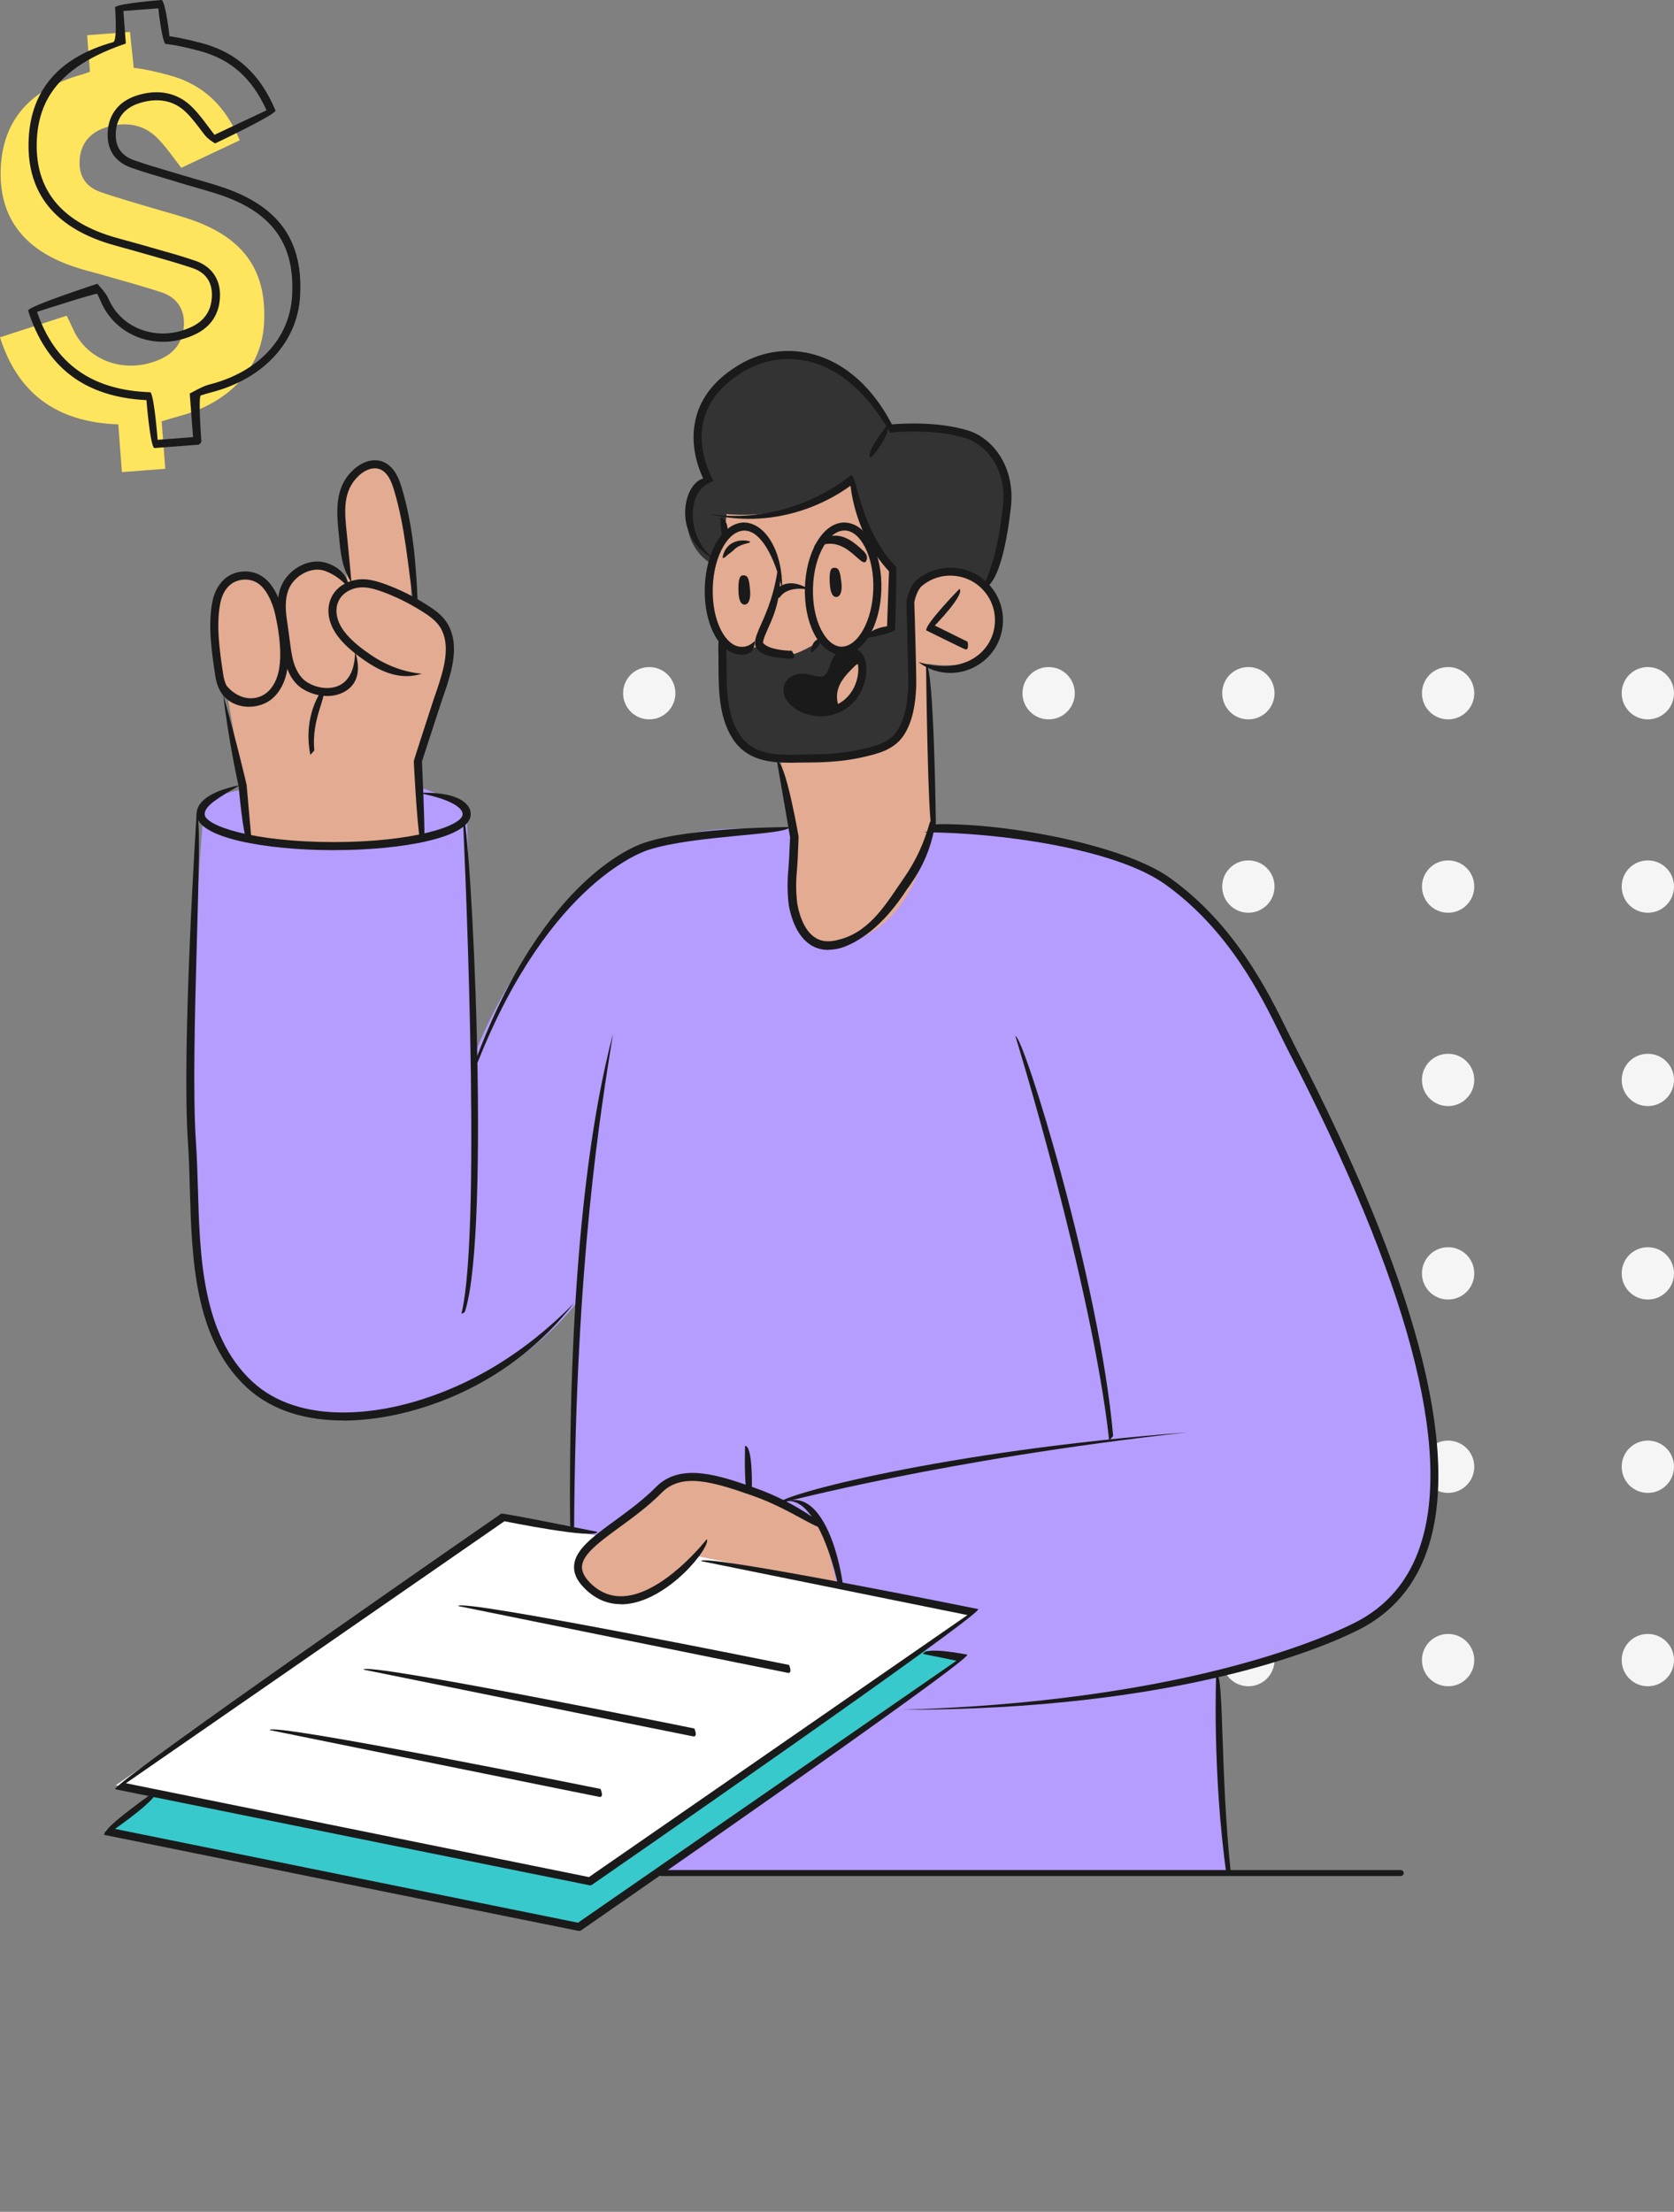 <?xml version="1.0" encoding="UTF-8"?><svg id="Layer_2" xmlns="http://www.w3.org/2000/svg" xmlns:xlink="http://www.w3.org/1999/xlink" viewBox="0 0 190.75 252"><rect x="0" y="0" width="190.75" height="252" fill="#808080" stroke="none"/><defs><style>.cls-1{fill:none;}.cls-2{clip-path:url(#clippath);}.cls-3{fill:#f5f5f5;}.cls-4{fill:#fff;}.cls-5{fill:#ffe55e;}.cls-6{fill:#e3ab91;}.cls-7{fill:#b59cff;}.cls-8{fill:#333;}.cls-9{fill:#1a1a1a;}.cls-10{fill:#38c9cc;}.cls-11{clip-path:url(#clippath-1);}.cls-12{clip-path:url(#clippath-4);}.cls-13{clip-path:url(#clippath-3);}.cls-14{clip-path:url(#clippath-2);}</style><clipPath id="clippath"><rect class="cls-1" width="190.75" height="252"/></clipPath><clipPath id="clippath-1"><rect class="cls-1" width="190.75" height="252"/></clipPath><clipPath id="clippath-2"><rect class="cls-1" width="178.76" height="252"/></clipPath><clipPath id="clippath-3"><rect class="cls-1" width="178.76" height="252"/></clipPath><clipPath id="clippath-4"><rect class="cls-1" width="178.76" height="252"/></clipPath></defs><g id="Layer_1-2"><g id="Ch_3_Illustration_-_PPC_Advertising"><g class="cls-2"><g class="cls-11"><path class="cls-3" d="M76.96,78.98c0,1.65-1.33,2.98-2.98,2.98s-2.98-1.33-2.98-2.98,1.33-2.98,2.98-2.98,2.98,1.33,2.98,2.98"/><path class="cls-3" d="M99.72,78.98c0,1.65-1.33,2.98-2.98,2.98s-2.98-1.33-2.98-2.98,1.33-2.98,2.98-2.98,2.98,1.33,2.98,2.98"/><path class="cls-3" d="M122.47,78.98c0,1.65-1.33,2.98-2.98,2.98s-2.98-1.33-2.98-2.98,1.33-2.98,2.98-2.98,2.98,1.33,2.98,2.98"/><path class="cls-3" d="M145.23,78.98c0,1.65-1.33,2.98-2.98,2.98s-2.98-1.33-2.98-2.98,1.33-2.98,2.98-2.98,2.98,1.33,2.98,2.98"/><path class="cls-3" d="M167.99,78.98c0,1.65-1.33,2.98-2.98,2.98s-2.98-1.33-2.98-2.98,1.33-2.98,2.98-2.98,2.98,1.33,2.98,2.98"/><path class="cls-3" d="M190.75,78.98c0,1.65-1.33,2.98-2.98,2.98s-2.98-1.33-2.98-2.98,1.33-2.98,2.98-2.98,2.98,1.33,2.98,2.98"/><path class="cls-3" d="M76.96,101.01c0,1.65-1.33,2.98-2.98,2.98s-2.98-1.33-2.98-2.98,1.33-2.98,2.98-2.98,2.98,1.33,2.98,2.98"/><path class="cls-3" d="M99.72,101.01c0,1.65-1.33,2.98-2.98,2.98s-2.98-1.33-2.98-2.98,1.33-2.98,2.98-2.98,2.98,1.33,2.98,2.98"/><path class="cls-3" d="M122.47,101.01c0,1.65-1.33,2.98-2.98,2.98s-2.98-1.33-2.98-2.98,1.33-2.98,2.98-2.98,2.98,1.33,2.98,2.98"/><path class="cls-3" d="M145.23,101.01c0,1.65-1.33,2.98-2.98,2.98s-2.98-1.33-2.98-2.98,1.33-2.98,2.98-2.98,2.98,1.33,2.98,2.98"/><path class="cls-3" d="M167.99,101.01c0,1.65-1.33,2.98-2.98,2.98s-2.98-1.33-2.98-2.98,1.33-2.98,2.98-2.98,2.98,1.33,2.98,2.98"/><path class="cls-3" d="M190.75,101.01c0,1.65-1.33,2.98-2.98,2.98s-2.98-1.33-2.98-2.98,1.33-2.98,2.98-2.98,2.98,1.33,2.98,2.98"/><path class="cls-3" d="M76.96,123.04c0,1.64-1.33,2.98-2.98,2.98s-2.98-1.33-2.98-2.98,1.33-2.98,2.98-2.98,2.98,1.33,2.98,2.98"/><path class="cls-3" d="M99.72,123.04c0,1.64-1.33,2.98-2.98,2.98s-2.98-1.33-2.98-2.98,1.33-2.98,2.98-2.98,2.98,1.33,2.98,2.98"/><path class="cls-3" d="M122.47,123.04c0,1.64-1.33,2.98-2.98,2.98s-2.98-1.33-2.98-2.98,1.33-2.98,2.98-2.98,2.98,1.33,2.98,2.98"/><path class="cls-3" d="M145.23,123.04c0,1.64-1.33,2.98-2.98,2.98s-2.98-1.33-2.98-2.98,1.33-2.98,2.98-2.98,2.98,1.33,2.98,2.98"/><path class="cls-3" d="M167.99,123.04c0,1.64-1.33,2.98-2.98,2.98s-2.98-1.33-2.98-2.98,1.33-2.98,2.98-2.98,2.98,1.33,2.98,2.98"/><path class="cls-3" d="M190.75,123.04c0,1.64-1.33,2.98-2.98,2.98s-2.98-1.33-2.98-2.98,1.33-2.98,2.98-2.98,2.98,1.33,2.98,2.98"/><path class="cls-3" d="M76.96,145.08c0,1.64-1.33,2.98-2.98,2.98s-2.98-1.33-2.98-2.98,1.33-2.98,2.98-2.98,2.98,1.33,2.98,2.98"/><path class="cls-3" d="M99.72,145.08c0,1.64-1.33,2.98-2.98,2.98s-2.98-1.33-2.98-2.98,1.33-2.98,2.98-2.98,2.98,1.33,2.98,2.98"/><path class="cls-3" d="M122.47,145.08c0,1.64-1.33,2.98-2.98,2.98s-2.98-1.33-2.98-2.98,1.33-2.98,2.98-2.98,2.98,1.33,2.98,2.98"/><path class="cls-3" d="M145.23,145.08c0,1.64-1.33,2.98-2.98,2.98s-2.98-1.33-2.98-2.98,1.33-2.98,2.98-2.98,2.98,1.33,2.98,2.98"/><path class="cls-3" d="M167.99,145.08c0,1.64-1.33,2.98-2.98,2.98s-2.98-1.33-2.98-2.98,1.33-2.98,2.98-2.98,2.98,1.33,2.98,2.98"/><path class="cls-3" d="M190.75,145.08c0,1.64-1.33,2.98-2.98,2.98s-2.98-1.33-2.98-2.98,1.33-2.98,2.98-2.98,2.98,1.33,2.98,2.98"/><path class="cls-3" d="M76.96,167.11c0,1.64-1.33,2.98-2.98,2.98s-2.98-1.33-2.98-2.98,1.33-2.98,2.98-2.98,2.98,1.33,2.98,2.98"/><path class="cls-3" d="M99.72,167.11c0,1.64-1.33,2.98-2.98,2.98s-2.98-1.33-2.98-2.98,1.33-2.98,2.98-2.98,2.98,1.33,2.98,2.98"/><path class="cls-3" d="M122.47,167.11c0,1.64-1.33,2.98-2.98,2.98s-2.98-1.33-2.98-2.98,1.33-2.98,2.98-2.98,2.98,1.33,2.98,2.98"/><path class="cls-3" d="M145.23,167.11c0,1.64-1.33,2.98-2.98,2.98s-2.98-1.33-2.98-2.98,1.33-2.98,2.98-2.98,2.98,1.33,2.98,2.98"/><path class="cls-3" d="M167.99,167.11c0,1.64-1.33,2.98-2.98,2.98s-2.98-1.33-2.98-2.98,1.33-2.98,2.98-2.98,2.98,1.33,2.98,2.98"/><path class="cls-3" d="M190.75,167.11c0,1.64-1.33,2.98-2.98,2.98s-2.98-1.33-2.98-2.98,1.33-2.98,2.98-2.98,2.98,1.33,2.98,2.98"/><path class="cls-3" d="M76.96,189.14c0,1.65-1.33,2.98-2.98,2.98s-2.98-1.33-2.98-2.98,1.33-2.98,2.98-2.98,2.98,1.33,2.98,2.98"/><path class="cls-3" d="M99.72,189.14c0,1.65-1.33,2.98-2.98,2.98s-2.98-1.33-2.98-2.98,1.33-2.98,2.98-2.98,2.98,1.33,2.98,2.98"/><path class="cls-3" d="M122.47,189.14c0,1.65-1.33,2.98-2.98,2.98s-2.98-1.33-2.98-2.98,1.33-2.98,2.98-2.98,2.98,1.33,2.98,2.98"/><path class="cls-3" d="M145.23,189.14c0,1.65-1.33,2.98-2.98,2.98s-2.98-1.33-2.98-2.98,1.33-2.98,2.98-2.98,2.98,1.33,2.98,2.98"/><path class="cls-3" d="M167.99,189.14c0,1.65-1.33,2.98-2.98,2.98s-2.98-1.33-2.98-2.98,1.33-2.98,2.98-2.98,2.98,1.33,2.98,2.98"/><path class="cls-3" d="M190.75,189.14c0,1.65-1.33,2.98-2.98,2.98s-2.98-1.33-2.98-2.98,1.33-2.98,2.98-2.98,2.98,1.33,2.98,2.98"/></g><g class="cls-14"><path class="cls-7" d="M84.89,94.45s-11.08-.99-19.18,7.42c-8.11,8.41-11.68,18.4-11.68,18.4l-.85-27.88s-4.26-4.13-14.51-3.5c-10.25,.63-14.14,1.27-15.41,2.87,0,0-2.01,21.83-1.38,39.46,.63,17.63,1.68,30.42,18.09,30.15,16.42-.27,25.74-12.95,25.74-12.95l-2.03,64.8h76.09s-1.63-19.44-.73-22.67c0,0,21.35-4.25,23.4-14.51,2.04-10.26,1.07-16.43-3.29-29.36,0,0-6.09-16.13-11.36-26.02-5.26-9.9-7.75-18.54-19.91-22.87-8.15-2.91-21.43-3.36-21.43-3.36l-21.57,.03Z"/></g><polygon class="cls-4" points="111.11 183.68 105.29 187.98 110.14 188.55 65.97 219.54 11.96 208.6 17.54 204.28 13.2 203.4 57.38 172.82 111.11 183.68"/><g class="cls-13"><path class="cls-6" d="M106.2,93.75l-.45-18.14s5.92,1.11,7.27-2.06c1.35-3.17,.35-6.33-1.3-7.23-1.65-.89-6.56-2.05-8.53,2.22l.75,7.62s1.29,8.56-5.28,9.55c-6.57,1-9.76,.7-9.76,.7l1.84,9.54s-2.41,11.68,3.1,11.72c10.75,.07,12.36-13.93,12.36-13.93"/><path class="cls-6" d="M97.28,54.46s-6.21,5.23-14.97,3.95l.26,2.37s-1.6,2.2-1.6,6.53,1.6,6.17,1.6,6.17c0,0,1.88,1.5,3.92,.07,0,0,1.61,1.6,3.74,1.04,2.12-.56,2.58-1.51,3.55-1.66,0,0,.88,1.55,2.77,1.13,1.89-.42,2.3-1.85,2.3-1.85,0,0,1.97,.93,2.91-.73,.94-1.67,.15-6.33,.15-6.33,0,0-4.42-4.63-4.62-10.68"/><path class="cls-6" d="M47.9,94.97l-.29-8.27s2.75-6.52,3.33-10.33c.58-3.81-.3-5.49-2.06-6.74-1.76-1.25-2.07-1.25-2.07-1.25,0,0,.25-6.31-.79-9.99-1.04-3.68-1.17-5.57-3.48-5.48-2.31,.09-3.79,3.05-3.65,5.3,.14,2.25,.72,8.66,.72,8.66,0,0-.57-2.39-3.74-2.28s-3.77,4.45-3.77,4.45c0,0-1.6-3.56-4.55-3.46-2.95,.1-3.25,4.18-3.14,6.07,.11,1.9,.4,6.54,1.51,7.7,0,0,1.21,6.71,1.55,9.35,.34,2.64,.69,6.62,.69,6.62,0,0,12.23,2.85,19.74-.33"/><path class="cls-6" d="M93.49,174.08s-4.71-3.68-9.85-4.89c-5.14-1.2-6.66-1.22-8.18,.19-1.52,1.42-4.46,3.67-6,4.87-1.54,1.2-5.67,3.63-2.05,6.82,3.62,3.19,10.28-1.16,11.9-3.82l16.04,3.31s-1.23-5.66-1.86-6.49"/><path class="cls-5" d="M30.08,36.97c-.31,5-3.98,8.96-9.69,10.45-.61,.16-1.22,.36-1.97,.58,.14,1.8,.27,3.56,.41,5.41-1.69,.13-3.21,.25-4.94,.38-.13-1.72-.26-3.46-.41-5.44C6.31,48.1,1.99,44.7,0,38.43c2.57-.83,5-1.62,7.6-2.46,.24,.51,.48,.97,.69,1.44,1.63,3.77,6.12,5.32,10.08,3.47,1.83-.85,2.6-2.33,2.59-4.11,0-1.62-.85-2.89-2.53-3.45-2.17-.73-4.41-1.31-6.61-1.96-1.17-.34-2.36-.61-3.5-1.01C2.57,28.4-.19,24.59,.09,19.05c.27-5.4,3.4-8.95,9.31-10.58,.24-.07,.47-.16,.85-.3-.1-1.36-.21-2.7-.32-4.16,1.74-.13,4.88-.37,4.88-.37l.43,4.1s1.09,.04,3.97,.81c4.1,1.09,6.55,3.69,8.11,7.43-2.22,1.05-4.44,2.09-6.66,3.14-.95-1.2-1.74-2.42-2.77-3.43-1.61-1.59-3.73-1.87-5.9-1.15-1.7,.56-2.74,1.78-2.9,3.51-.17,1.79,.51,3.18,2.39,3.84,1.86,.65,3.78,1.18,5.67,1.75,1.59,.48,3.21,.89,4.77,1.44,5.97,2.11,8.54,5.89,8.16,11.89"/><path class="cls-8" d="M112.23,66.45s2.83-4.28,2.57-9.67c-.26-5.38-2.69-6.84-4.6-7.29-1.9-.45-8.64-.68-8.64-.68,0,0-2.41-4.89-5.96-6.66-3.56-1.78-8.19-2.56-11.85,.26-3.65,2.82-5.61,7.67-2.78,12.05-.05,.58-2.52,.86-2.65,4.53-.13,3.66,2.65,5.18,2.65,5.18l1.57-3.15,.25-2.45s8.77,1.03,14.2-4.11c0,0,1.43,7.41,4.91,10.12l-.15,6.89s-1.39,.65-2.64,.69c0,0-1.31,2.16-2.82,1.93-1.5-.23-2.53-1.17-2.53-1.17,0,0-2.44,1.38-3.19,1.56-.75,.18-3.35-.42-3.74-.94-.48-.07-2.13,1.24-4.23-.26-.29,.19-.1,5.91-.08,7.21,.02,1.3,1.65,6.01,7.22,5.92,5.57-.1,10.09-.55,12.02-2.1,1.93-1.56,2.36-5.64,2.19-7.9-.17-2.26-.12-8.26-.12-8.26,0,0,2.58-4.81,8.41-1.71"/><path class="cls-9" d="M97.91,75.57s-3.45,1.3-2.98,5.07c0,0-2.23,.76-3.3,.19-1.07-.57-2.35-1.9-1.74-2.86,.61-.96,1.88-.78,2.87-.72,.98,.06,1.39,.41,1.97-.66,.58-1.07,.76-1.74,1.85-2,1.08-.26,1.34,.99,1.34,.99"/><path class="cls-6" d="M97.91,75.57s-3.41,1.49-2.78,4.86c0,0,1.39,.5,2.39-1.46,1-1.96,.39-3.4,.39-3.4"/></g><polygon class="cls-10" points="105.29 187.98 110.14 188.55 65.97 219.54 11.96 208.6 17.54 204.28 66.98 214.34 105.29 187.98"/><g class="cls-12"><path class="cls-9" d="M47.89,95.98c-.41-2.38-.74-9.19-.74-9.26,.02-.17,2.35-7.3,2.35-7.3,.13-.35,.25-.69,.36-1.04,.72-2.15,1.41-4.62,.51-6.53-.47-1-1.35-1.62-2.38-2.26-1.34-.84-2.78-1.56-4.28-2.12-.62-.23-1.36-.48-2.1-.54-1.37-.12-2.98,.62-3.24,2.22-.14,.88,.16,1.89,.85,2.79,.88,1.16,2.19,2.11,3.1,2.72,1.77,1.19,3.75,1.92,5.74,2.1-2.22,.72-4.35-.06-6.25-1.34-.97-.65-2.36-1.66-3.32-2.93-.84-1.11-1.2-2.35-1.02-3.49,.35-2.15,2.43-3.14,4.23-2.99,.85,.08,1.66,.35,2.34,.6,1.56,.58,3.06,1.33,4.45,2.21,1.15,.72,2.14,1.41,2.72,2.64,1.05,2.23,.31,4.89-.47,7.21-.12,.35-.24,.7-.36,1.04l-2.3,7.04c.04,.83,.32,6.92,.28,8.77,0,.25-.21,.45-.46,.45"/><path class="cls-9" d="M28.16,95.77c-.46-.42-.97-6.22-.97-6.22,0,0-1.08-4.66-1.76-10.43,1.59,5.62,2.66,10.24,2.67,10.29l.52,5.86c-.43,.5-.44,.5-.46,.5"/><path class="cls-9" d="M25.8,78.11c1.45,1.73,3.41,1.8,4.62,.79,.71-.59,1.2-1.56,1.39-2.71,.25-1.53,.07-3.2-.12-4.49-.24-1.37-.37-1.95-.54-2.47-.27-.85-.9-2.37-2.03-2.93-.93-.46-2.16-.31-2.93,.36-.69,.6-.98,1.48-1.1,2.12-.48,2.51-.05,5.42,.33,7.98,.08,.56,.21,.99,.39,1.36m2.58,2.41c-1.07,0-2.12-.39-2.83-1.15-.23-.24-.42-.53-.58-.86-.22-.45-.37-.97-.46-1.59-.4-2.67-.84-5.66-.33-8.33,.15-.78,.52-1.86,1.4-2.64,1.05-.92,2.67-1.12,3.94-.49,1.36,.68,2.1,2.26,2.5,3.47,.18,.56,.33,1.18,.46,1.93,.31,2.04,.5,3.8,.23,5.46-.22,1.37-.83,2.53-1.7,3.27-.74,.62-1.69,.92-2.63,.92"/><path class="cls-9" d="M47.12,68.84c-.62-4.28-.95-8.77-2.21-12.97-.21-.68-.47-1.46-1-1.99-.94-.96-2.21-.44-3.01,.3-1.89,1.76-1.65,4.12-1.38,6.62,.22,2.21,.39,3.89,.53,5.58-1.06-1.6-1.22-3.27-1.39-4.95-.33-3.15-.61-5.85,1.62-7.92,1.19-1.1,2.97-1.61,4.29-.27,.64,.65,.96,1.52,1.22,2.37,1.29,4.3,1.63,8.86,1.79,12.76-.45,.48-.45,.48-.46,.48"/><path class="cls-9" d="M37.27,79.3c-1.05,0-2.08-.36-2.84-.85-1.24-.81-1.77-2.24-2.01-3.3-.19-.85-.3-1.73-.4-2.58-.06-.48-.12-.96-.19-1.43-.23-1.47-.36-3.02,.24-4.42,.76-1.79,3.08-3.28,5.2-2.56,1.53,.52,2.43,1.56,2.49,2.85-.97-1.18-2.11-1.75-2.78-1.98-1.59-.53-3.46,.63-4.06,2.05-.53,1.25-.37,2.68-.17,3.93,.07,.48,.13,.97,.2,1.46,.1,.82,.21,1.68,.38,2.49,.2,.89,.64,2.09,1.61,2.73,1,.65,2.57,1.01,3.82,.35,1.11-.6,1.69-1.92,1.7-3.81,.92,2.84-.27,4.08-1.26,4.61-.6,.32-1.26,.46-1.92,.46"/><path class="cls-9" d="M35.36,85.99c-.88-4.5,1.28-7.31,1.38-7.43,.7,.59-1.3,3.22-.92,6.93-.43,.5-.44,.51-.46,.51"/><path class="cls-9" d="M17.97,50.11l4.03-.31-.38-4.96c1.48-.82,1.89-.94,2.32-1.05,5.55-1.45,9.04-5.21,9.34-10.04,.36-5.78-2.14-9.41-7.86-11.43-1.02-.36-2.09-.67-3.12-.96-.54-.15-1.09-.31-1.63-.48-.53-.16-1.06-.32-1.6-.48-1.35-.4-2.74-.81-4.09-1.28-1.96-.69-2.89-2.18-2.69-4.31,.18-1.88,1.32-3.27,3.21-3.9,2.46-.82,4.72-.37,6.36,1.26,.73,.72,1.32,1.51,1.94,2.35,.21,.28,.42,.56,.64,.84l5.93-2.79c-1.64-3.66-4.07-5.82-7.64-6.77-2.77-.74-3.86-.79-3.87-.79-.44-.41-.82-4.06-.82-4.06l-3.98,.3,.28,3.71C7.48,7.3,4.46,10.72,4.2,15.89c-.27,5.32,2.4,8.97,7.92,10.85,.73,.25,1.5,.46,2.25,.66,.41,.11,.82,.22,1.23,.34,.62,.18,1.25,.36,1.87,.53,1.57,.44,3.19,.9,4.76,1.43,1.8,.6,2.84,2.02,2.84,3.89,0,2.08-.99,3.65-2.86,4.52-2.11,.99-4.41,1.1-6.48,.31-1.91-.73-3.41-2.15-4.22-4.02-.13-.3-.28-.61-.43-.92-.07-.14-6.86,2.05-6.86,2.05,2.03,5.94,6.26,8.94,12.92,9.16,.44,.42,.82,5.41,.82,5.41m4.55,.57l-4.94,.38c-.49-.42-.88-5.46-.88-5.46-7.02-.36-11.43-3.71-13.49-10.22,.3-.58,7.9-3.04,7.9-3.04,.95,1.06,1.11,1.38,1.25,1.69,.71,1.64,2.02,2.89,3.7,3.52,1.84,.7,3.89,.59,5.77-.29,1.55-.73,2.33-1.97,2.33-3.69,0-1.49-.77-2.53-2.22-3.02-1.55-.52-3.16-.98-4.72-1.42-.63-.18-1.25-.35-1.87-.53-.4-.12-.81-.23-1.22-.34-.76-.21-1.55-.42-2.31-.68-5.96-2.03-8.83-5.99-8.54-11.77,.28-5.61,3.53-9.31,9.64-11,.49-.17,.2-3.98,.2-3.98C13.55,.37,18.43,0,18.43,0c.49,.41,.88,4.13,.88,4.13,.55,.07,1.71,.26,3.67,.78,3.99,1.06,6.67,3.51,8.42,7.7-.23,.59-6.89,3.73-6.89,3.73-.86-.51-1.15-.9-1.43-1.28-.61-.81-1.18-1.57-1.85-2.24-1.78-1.76-3.94-1.53-5.43-1.04-1.55,.51-2.44,1.59-2.59,3.12-.16,1.71,.52,2.81,2.08,3.36,1.33,.47,2.71,.87,4.05,1.27,.53,.16,1.07,.32,1.6,.48,.53,.16,1.08,.32,1.61,.47,1.05,.3,2.13,.61,3.17,.98,6.17,2.18,8.86,6.11,8.47,12.35-.32,5.17-4.16,9.33-10.03,10.87-.41,.11-.82,.23-1.27,.37-.33,.1,.05,5.14,.05,5.14,.02,.25-.17,.47-.42,.49"/><path class="cls-9" d="M70.76,182.77c-1.59,0-3.01-.63-4.22-1.88-.83-.85-1.2-1.69-1.12-2.56,.15-1.79,2.14-3.25,4.66-5.09,1.51-1.11,3.23-2.36,4.68-3.83,2.83-2.86,7.32-1.27,11.29,.12,4.83,1.7,7.9,4.34,8.03,4.45-.63,.67-3.68-1.94-8.34-3.58-4.63-1.63-8.09-2.61-10.33-.34-1.51,1.53-3.26,2.81-4.8,3.93-2.24,1.64-4.17,3.05-4.29,4.43-.05,.59,.23,1.19,.86,1.85,1.1,1.14,2.4,1.67,3.86,1.59,4.61-.26,9.46-6.44,9.5-6.5,.52,.83-4.43,7.14-9.46,7.42-.11,0-.23,0-.34,0"/><path class="cls-9" d="M126.39,164.11c-1.95-17.71-10.6-45.79-10.69-46.07,.96,.01,9.64,28.19,11.14,45.57-.43,.5-.44,.5-.46,.5"/><path class="cls-9" d="M88.7,171.29c.07-.95,18.81-5.96,46.52-8.09-27.55,3.04-46.21,8.03-46.4,8.08-.04,.01-.08,.01-.12,.01"/><path class="cls-9" d="M102.77,194.8c31.21-.92,47.37-7.79,51.59-9.91,3.67-1.84,6.19-4.82,7.51-8.87,3.61-11.09-1.46-30.03-15.07-56.3-.26-.5-.54-1.09-.86-1.73-2.21-4.51-5.91-12.06-13.19-17.25-5.76-4.11-19.16-5.91-27.49-5.91,1.27-.14,.34-.92,1.79-.93,8.29-.08,21.19,2.51,26.23,6.1,7.47,5.33,11.23,13.01,13.48,17.59,.31,.64,.6,1.21,.85,1.71,13.72,26.5,18.81,45.68,15.13,57.01-1.4,4.29-4.08,7.46-7.97,9.4-4.27,2.14-20.6,9.09-52,9.09"/><path class="cls-9" d="M54.03,121.26c8.03-21.91,19.11-25.17,19.58-25.3,5.35-1.74,16.22-1.72,16.28-1.73,.01,.92-10.75,.9-16.01,2.6-.13,.04-11.15,3.33-19.42,24.13-.07,.18-.24,.29-.43,.29"/><path class="cls-9" d="M106.19,94.38c-.46-.44-.67-18.66-.67-18.66,.91-.05,1.12,18.18,1.12,18.18-.44,.48-.45,.48-.46,.48"/><path class="cls-9" d="M82.51,61.48c-.46-.47-.41-2.51-.41-2.51,.92,.02,.87,2.06,.87,2.06,0,.25-.21,.45-.46,.45"/><path class="cls-9" d="M90.1,86.9c-2.46,0-5.01-.29-6.59-2.7-1.62-2.47-1.63-5.69-1.64-8.53,0-.62,0-1.23-.02-1.82,0-.26,.04-.96,.04-.96l.91,.06s-.04,.63-.03,.87c.02,.6,.02,1.21,.02,1.85,0,2.84,.02,5.78,1.49,8.03,1.56,2.38,4.32,2.34,7,2.27,.34,0,.68-.01,1.01-.02,2.27-.01,4.11-.19,5.81-.57,1.56-.35,3.18-.72,4.1-2.07,1-1.48,1.21-3.49,1.29-5.08,.05-1.02-.21-9.58-.21-9.67,.04-.27,.34-1.8,1.22-2.52,1.24-1.02,2.79-1.48,4.39-1.33,1.59,.15,3.03,.92,4.04,2.16,1.02,1.24,1.49,2.8,1.33,4.39-.16,1.59-.92,3.03-2.16,4.04-2.17,1.78-5.23,1.83-7.45,.13,2.44,.71,5.03,.67,6.87-.84,1.05-.86,1.7-2.08,1.83-3.43,.13-1.35-.27-2.67-1.13-3.72-.86-1.05-2.08-1.7-3.43-1.83-1.35-.14-2.67,.27-3.72,1.13-.53,.43-.82,1.51-.89,1.88,.02,.26,.27,8.58,.22,9.65-.08,1.7-.32,3.87-1.45,5.55-1.12,1.65-3,2.07-4.65,2.45-1.76,.4-3.66,.59-6,.6-.33,0-.66,0-1,.01-.39,0-.79,.02-1.19,.02"/><path class="cls-9" d="M112.23,66.91c-.18-.89,1.22-1.86,2.05-9.22,.52-4.57-2.24-7.15-4.21-7.76-3.78-1.18-8.6-.65-8.65-.64-3.06-5.39-6.42-7.29-8.78-7.98-2.65-.78-5.44-.43-7.84,.98-2.51,1.48-4.06,3.36-4.62,5.59-.89,3.58,1.11,6.89,1.13,6.92-1.09,.44-1.51,.96-1.72,1.28-1.05,1.65-1.05,5.2,1.66,7.55-3.7-2.01-3.66-6.12-2.43-8.04,.37-.58,.83-.95,1.31-1.07-.6-1.26-1.57-3.95-.84-6.87,.61-2.48,2.31-4.55,5.04-6.15,2.62-1.54,5.66-1.92,8.57-1.07,2.49,.73,6,2.7,8.73,7.92,1.16-.1,5.27-.36,8.71,.71,2.8,.87,5.37,4.15,4.85,8.74-.9,7.96-2.49,8.96-2.8,9.08-.06,.02-.11,.03-.17,.03"/><path class="cls-9" d="M90.22,75.05c-.3,0-2.96-.03-3.86-.99-.24-.25-.35-.56-.33-.89,.04-.57,.32-1.19,.7-2.05,.66-1.49,1.66-3.73,2.01-7.27,.54,3.78-.49,6.11-1.18,7.65-.33,.75-.6,1.34-.62,1.74,.54,.68,2.22,.9,3.28,.9,.46,.71,.25,.92,0,.92"/><path class="cls-9" d="M91.44,77.68c-.4,0-.76,.12-.99,.33-.23,.22-.3,.51-.22,.88,.08,.39,.58,1,1.48,1.42,.58,.27,2.13,.8,3.87-.15,1.15-.62,1.96-1.84,2.18-3.28,.14-.96-.05-1.64-.3-1.9-.26-.26-.55-.37-.86-.29-.46,.11-.88,.57-1.08,1.18-.45,1.39-.69,1.63-1.22,1.91-.52,.28-.85,.35-2.27-.03-.2-.05-.4-.08-.59-.08m2.05,3.94c-.74,0-1.47-.16-2.17-.48-1.06-.49-1.83-1.28-1.99-2.06-.14-.68,.03-1.3,.49-1.73,.57-.55,1.52-.73,2.45-.47,1.2,.32,1.32,.25,1.6,.11,.27-.15,.4-.22,.78-1.39,.3-.93,.97-1.61,1.74-1.79,.62-.15,1.23,.04,1.72,.54,.52,.53,.73,1.53,.55,2.68-.25,1.72-1.24,3.19-2.64,3.95-.8,.43-1.67,.65-2.53,.65"/><path class="cls-9" d="M95.21,81.29c-1.7-3.57,1.11-5.68,2.77-6.34,.17,.92-3.6,2.47-2.35,5.71-.31,.61-.37,.62-.43,.62"/><path class="cls-9" d="M110.04,74c-.2-.05-4.5-2.18-4.5-2.18-.12-.73,3.79-4.73,3.79-4.73,.65,.64-2.81,4.18-2.81,4.18l3.74,1.85c.12,.77-.04,.87-.21,.87"/><path class="cls-9" d="M99.12,52.09c-.36-.74,1.89-3.54,1.89-3.54,.71,.57-1.53,3.37-1.53,3.37-.09,.11-.22,.17-.36,.17"/><path class="cls-9" d="M92.39,74.3c.16-1.23,.55-1.4,1.24-1.63-.33,1.07-.58,1.18-.93,1.51-.09,.08-.2,.12-.31,.12"/><path class="cls-9" d="M98.84,72.66c.18-.94,1.56-1.19,2.24-1.31l.22-6.26c-3.31-3.57-4.17-7.92-4.39-9.75-1.97,1.45-7.97,5.13-16.03,3.25,9.58,1.29,16.04-4.42,16.11-4.48,.77,.38,1.01,6.17,5.11,10.48,.12,.33-.11,7.16-.11,7.16-.38,.44-2.76,.86-3.08,.9-.02,0-.04,0-.06,0"/><path class="cls-9" d="M96.23,60.44c-.85,0-1.68,.62-2.36,1.76-.74,1.25-1.18,2.94-1.23,4.75-.06,1.81,.27,3.53,.94,4.82,.61,1.2,1.43,1.88,2.29,1.91,1.89,0,3.53-2.96,3.64-6.51,.06-1.82-.28-3.53-.94-4.82-.61-1.2-1.43-1.88-2.29-1.91-.02,0-.04,0-.05,0m-.31,14.16c-1.3-.04-2.39-.89-3.16-2.41-.73-1.43-1.1-3.3-1.04-5.26,.06-1.97,.55-3.81,1.36-5.19,.85-1.43,1.96-2.21,3.14-2.21,1.3,.04,2.39,.89,3.17,2.41,.73,1.43,1.1,3.3,1.04,5.26-.13,4.18-2.1,7.4-4.5,7.4"/><path class="cls-9" d="M84.52,74.6c-1.31-.04-2.4-.89-3.18-2.41-.73-1.43-1.1-3.3-1.03-5.26,.06-1.97,.54-3.81,1.36-5.19,.85-1.43,1.96-2.21,3.14-2.21,2.5,.08,4.4,3.46,4.31,7.55-.84-3.54-2.37-6.57-4.26-6.63-.9,0-1.74,.62-2.41,1.76-.74,1.25-1.18,2.94-1.23,4.75-.06,1.81,.27,3.53,.93,4.82,.61,1.2,1.43,1.88,2.29,1.91,.6,.04,1.07-.19,1.56-.65,0,1.26-.71,1.56-1.49,1.56"/><path class="cls-9" d="M88.55,68.16c-.37-.73,.07-1.42,1.01-1.64,.82-.19,1.74,.04,2.73,.68-2.47-.49-3.27,.62-3.35,.75-.09,.13-.24,.21-.39,.21"/><path class="cls-9" d="M39.1,161.84c-3.69,0-7.82-.84-10.99-3.77-5.99-5.56-6.25-14.67-6.48-22.71-.05-1.81-.1-3.53-.21-5.15-.75-10.82,.97-37.21,.98-37.48,.9,.33-.81,26.66-.07,37.42,.11,1.64,.16,3.36,.22,5.19,.22,7.85,.48,16.76,6.19,22.06,5.45,5.05,14.1,3.47,17.57,2.55,6.98-1.84,13.4-5.7,19.08-11.46-5.15,6.52-11.71,10.46-18.84,12.35-1.64,.43-4.38,1.01-7.44,1.01"/><path class="cls-9" d="M52.58,149.66c2.44-9.77,.16-56.76,.13-57.24,1.01,1.9,3.23,47.59,.3,56.92-.06,.2-.24,.32-.44,.32"/><path class="cls-9" d="M95.6,181.03c-1.33-6.12-3.54-10.18-5.79-10,2.84-.92,5.28,3.21,6.24,9.47-.41,.53-.43,.53-.45,.53"/><path class="cls-9" d="M67.21,214.8c-.09,0-54.1-10.95-54.1-10.95-.17-.83,44.01-31.4,44.01-31.4,.35-.07,10.95,2.08,10.95,2.08-.18,.9-10.59-1.21-10.59-1.21l-43.13,29.85,52.76,10.69,43.13-29.85-30.36-6.15c.18-.9,31.6,5.47,31.6,5.47,.17,.83-44.01,31.4-44.01,31.4-.08,.05-.17,.08-.26,.08"/><path class="cls-9" d="M65.97,220c-.09,0-54.1-10.95-54.1-10.95-.17-.83,5.92-5.04,5.92-5.04,.52,.76-4.69,4.36-4.69,4.36l52.76,10.69,43.13-29.85-3.8-.77c.18-.9,5.04,.08,5.04,.08,.17,.83-44,31.4-44,31.4-.08,.05-.17,.08-.26,.08"/><path class="cls-9" d="M139.77,213.68c-1.66-11.77-1.19-23.03-1.18-23.14,.91,.15,.44,11.34,1.64,22.64-.42,.51-.44,.51-.46,.51"/><path class="cls-9" d="M64.96,174.33c-.25-30.89,2.57-47.75,4.89-56.54-1.43,8.97-4.23,25.75-4.43,56.09,0,.25-.21,.46-.46,.46"/><path class="cls-9" d="M85.21,170.19c-.46-.47-.31-5.46-.31-5.46,.92,.03,.77,5.01,.77,5.01,0,.25-.21,.45-.46,.45"/><path class="cls-9" d="M38.02,96.86c-7.76,0-15.62-1.41-15.62-4.1,0-1.05,.86-2.47,4.97-3.32-2.47,1.44-4.05,2.35-4.05,3.32,0,1.33,5.59,3.18,14.7,3.18s14.7-1.85,14.7-3.18c0-.71-1.33-1.72-5.05-2.42,3.96-.19,5.97,.96,5.97,2.42,0,2.69-7.86,4.1-15.62,4.1"/><path class="cls-9" d="M68.34,204.73c-.09,0-37.62-7.62-37.62-7.62,.18-.9,37.71,6.71,37.71,6.71,.31,.76,.12,.91-.09,.91"/><path class="cls-9" d="M79.03,197.84c-.09,0-37.62-7.62-37.62-7.62,.18-.9,37.71,6.71,37.71,6.71,.31,.76,.12,.91-.09,.91"/><path class="cls-9" d="M89.82,190.6c-.09,0-37.62-7.62-37.62-7.62,.18-.9,37.71,6.71,37.71,6.71,.31,.76,.12,.91-.09,.91"/><path class="cls-9" d="M94.42,108.23c-.64,0-1.27-.14-1.83-.44-1.99-1.09-2.57-3.85-2.71-4.67-.17-1.36-.18-2.74-.04-4.11,.03-.41,.06-.84,.08-1.26,0-.08,.11-2.37,.11-2.37l-1.49-8.62c.96-.17,2.46,8.56,2.46,8.56,0,.11-.1,2.42-.1,2.48-.02,.42-.05,.85-.08,1.28-.14,1.29-.13,2.6,.03,3.88,.12,.71,.61,3.1,2.21,3.97,1.05,.57,2.22,.22,2.78,.06,3.44-.97,5.33-4.33,7-6.72,1.53-2.18,2.39-4.07,3.12-6.59,.08-.29,.32,.11,.61,.2-.65,3.86-2.24,6.08-3.29,7.54-.86,1.31-3.38,5.06-7.12,6.47-.89,.34-1.75,.32-1.75,.32"/><path class="cls-9" d="M95.12,64.69c-.39-.02-.63,.18-.58,1.58,.06,1.57,.49,1.79,.83,1.74,.35-.06,.64-.57,.5-1.68-.14-1.11-.23-1.62-.75-1.64"/><path class="cls-9" d="M84.78,65.55c-.39-.03-.64,.16-.64,1.56,0,1.57,.43,1.81,.77,1.77,.35-.04,.66-.55,.56-1.66-.11-1.11-.18-1.63-.69-1.67"/><path class="cls-9" d="M82.33,63.58c.04-.27,.17-.94,.73-1.44,.94-.83,2.4-.55,2.43-.39,.02,.15-1.19,.18-1.89,.92-.27,.28-.64,.47-.91,.75-.09,.1-.22,.15-.36,.15"/><path class="cls-9" d="M98.62,64.03c-.53,.35-1.77-1.9-3.78-2.07-1.14-.1-1.97,.52-2.05,.36-.09-.17,.75-1.02,1.85-1.24,1.59-.31,2.86,.87,3.66,1.61,.28,.26,.51,.55,.49,.88,0,.05-.02,.34-.18,.45"/><path class="cls-9" d="M159.61,213.74H75.33c-.19,0-.34-.15-.34-.34s.15-.34,.34-.34h84.28c.19,0,.34,.15,.34,.34s-.15,.34-.34,.34"/></g></g></g></g></svg>